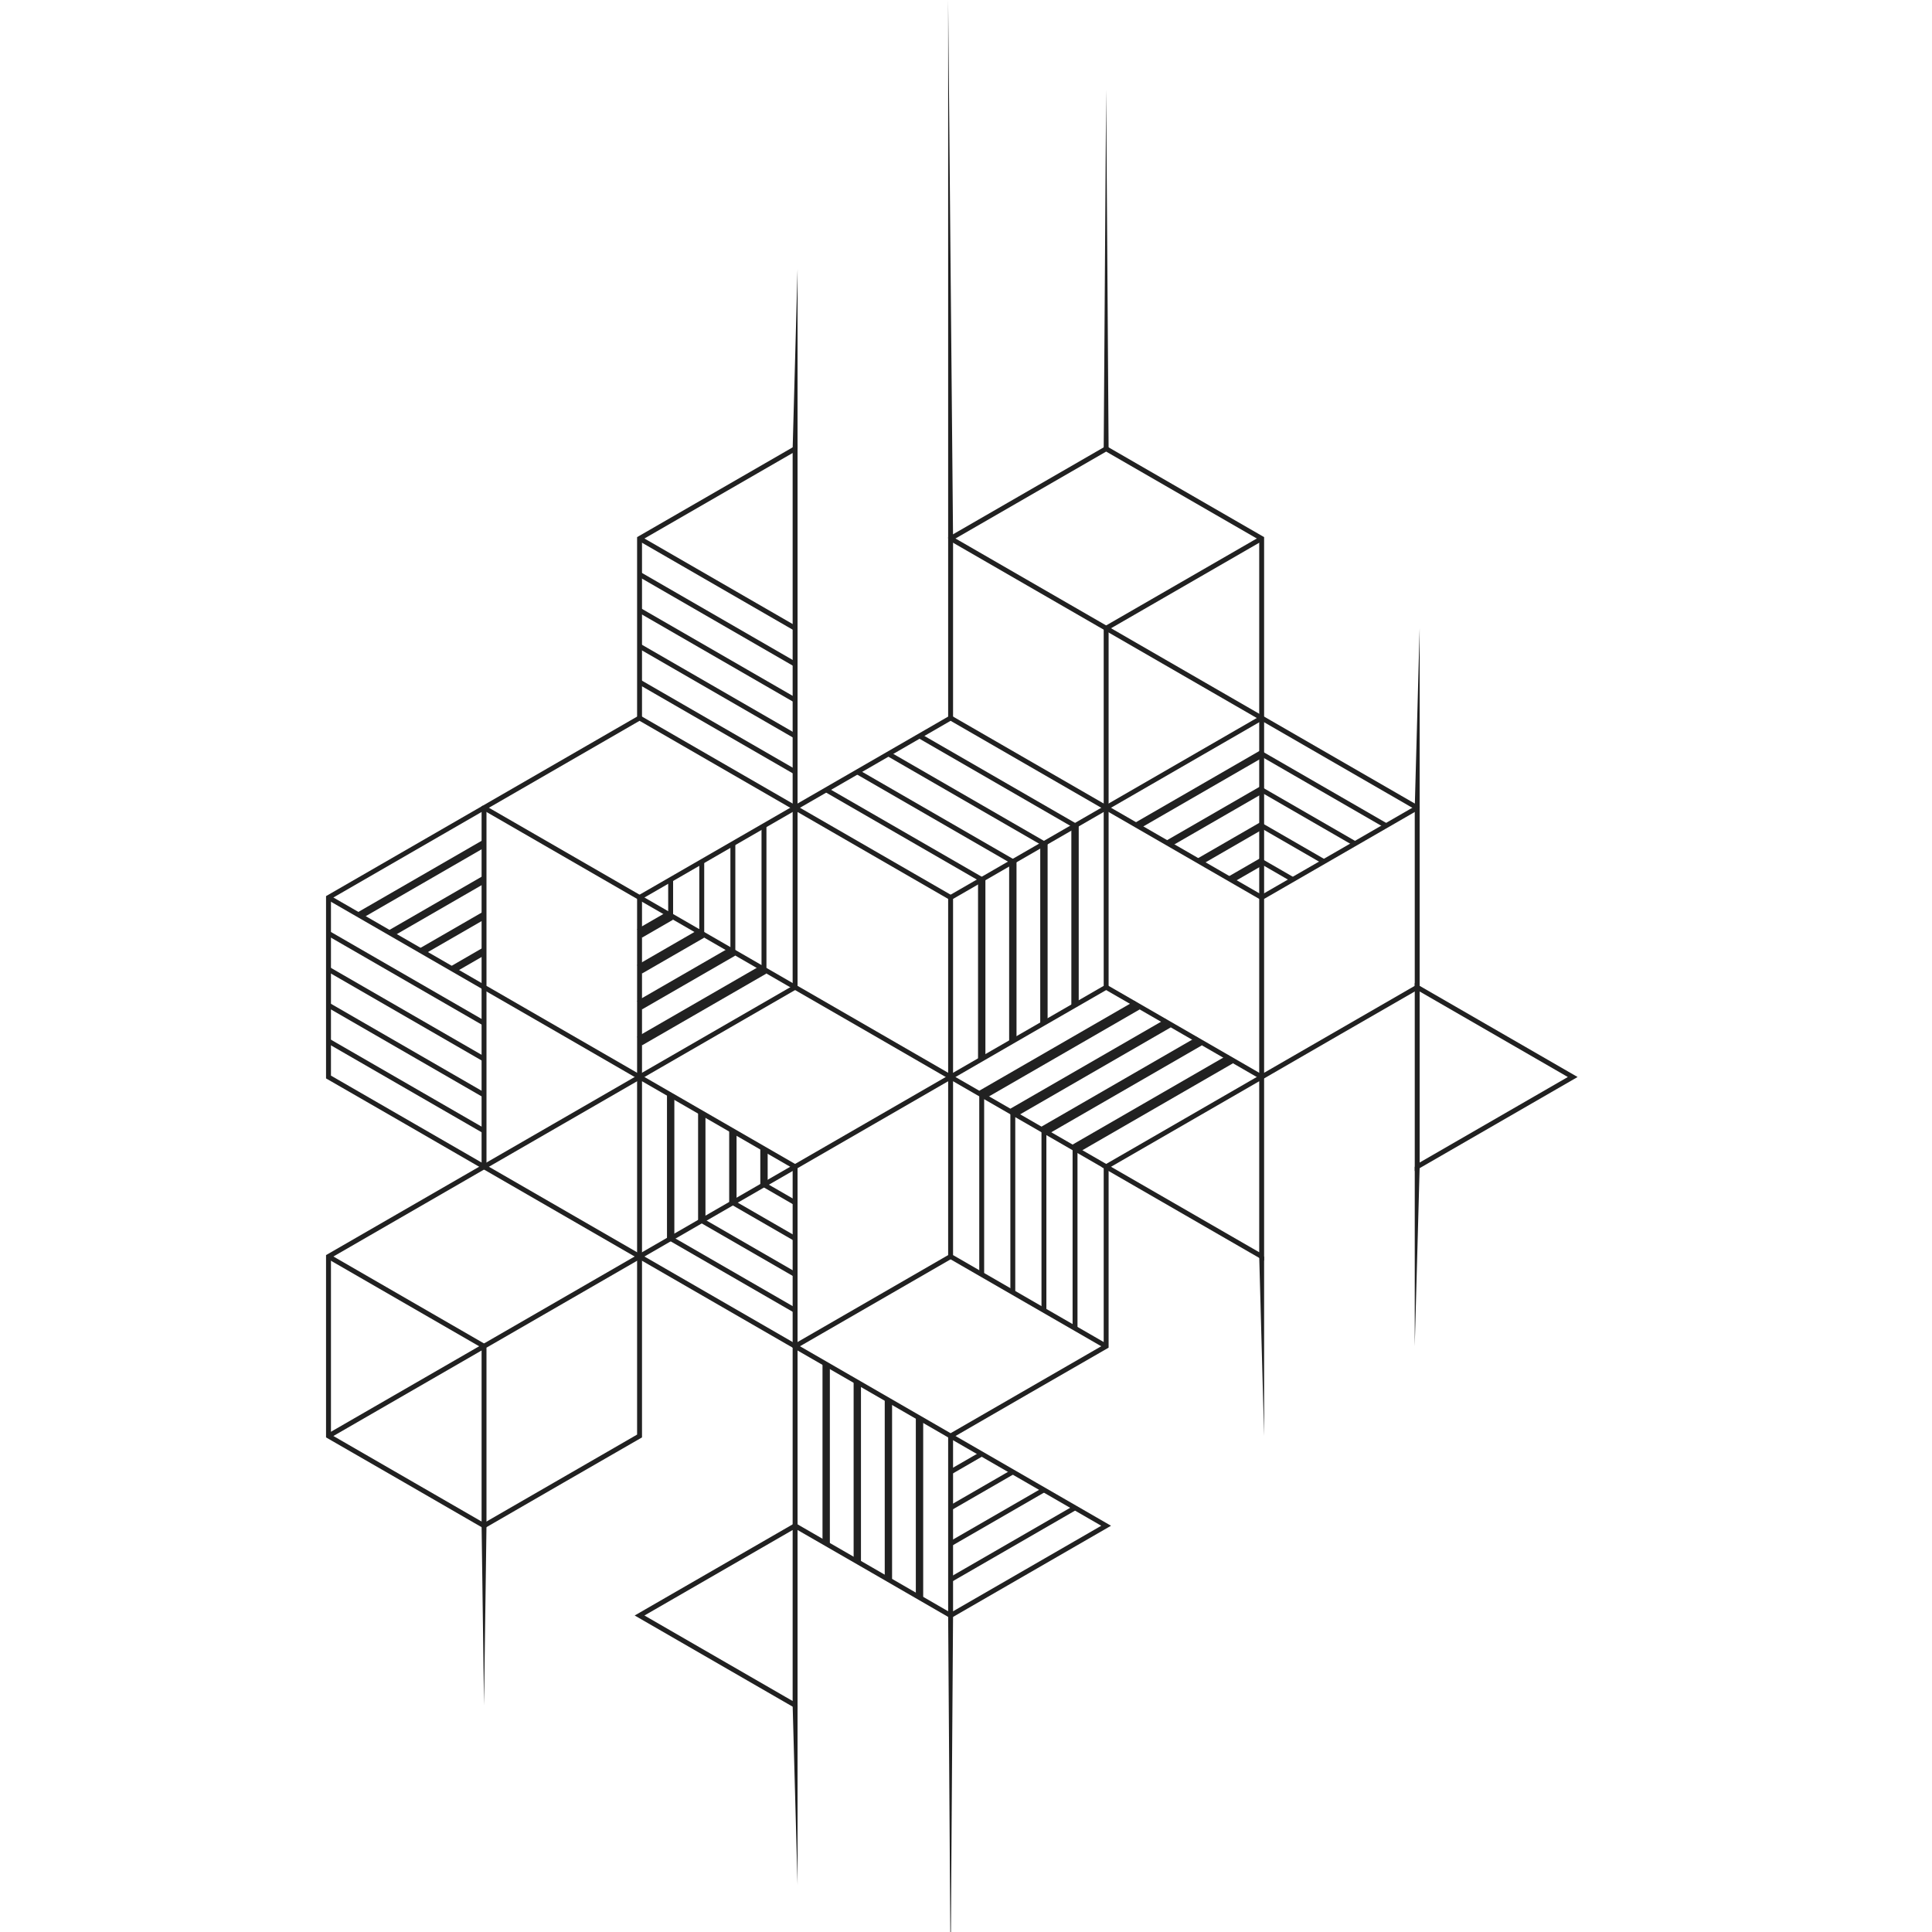 <svg xmlns="http://www.w3.org/2000/svg" xmlns:xlink="http://www.w3.org/1999/xlink" width="500" zoomAndPan="magnify" viewBox="0 0 375 375" height="500" preserveAspectRatio="xMidYMid meet" version="1.0"><defs><clipPath id="bc63f6efe7"><path d="M 63.258 156 L 125 156 L 125 228 L 63.258 228 Z M 63.258 156 " clip-rule="nonzero"/></clipPath><clipPath id="d7bf1ab6ea"><path d="M 63.258 225 L 125 225 L 125 297 L 63.258 297 Z M 63.258 225 " clip-rule="nonzero"/></clipPath><clipPath id="6538e53322"><path d="M 63.258 243 L 95 243 L 95 262 L 63.258 262 Z M 63.258 243 " clip-rule="nonzero"/></clipPath><clipPath id="81376c6579"><path d="M 63.258 173 L 95 173 L 95 193 L 63.258 193 Z M 63.258 173 " clip-rule="nonzero"/></clipPath><clipPath id="bfa3d857a4"><path d="M 274.172 190.094 L 306.215 190.094 L 306.215 227.652 L 274.172 227.652 Z M 274.172 190.094 " clip-rule="nonzero"/></clipPath><clipPath id="6210dd65fd"><path d="M 63.258 260 L 95 260 L 95 280 L 63.258 280 Z M 63.258 260 " clip-rule="nonzero"/></clipPath><clipPath id="6e45729921"><path d="M 63.258 180 L 95 180 L 95 200 L 63.258 200 Z M 63.258 180 " clip-rule="nonzero"/></clipPath><clipPath id="a127461b8a"><path d="M 63.258 187 L 95 187 L 95 206 L 63.258 206 Z M 63.258 187 " clip-rule="nonzero"/></clipPath><clipPath id="e59913c2d3"><path d="M 63.258 194 L 95 194 L 95 213 L 63.258 213 Z M 63.258 194 " clip-rule="nonzero"/></clipPath><clipPath id="79996061b2"><path d="M 63.258 201 L 95 201 L 95 220 L 63.258 220 Z M 63.258 201 " clip-rule="nonzero"/></clipPath></defs><path fill="#212121" d="M 153.852 191.625 L 153.852 156.512 C 164.07 150.613 174.289 144.711 184.512 138.816 C 194.738 144.711 204.957 150.613 215.18 156.512 L 215.18 191.898 C 204.949 197.781 194.727 203.684 184.512 209.594 C 174.297 203.684 164.078 197.781 153.852 191.898 Z M 154.805 157.059 L 154.805 191.352 L 184.512 208.5 L 214.227 191.352 L 214.227 157.059 L 184.512 139.91 L 154.805 157.059 " fill-opacity="1" fill-rule="nonzero"/><path fill="#212121" d="M 154.559 156.375 L 184.75 173.793 L 184.277 174.617 L 154.09 157.195 L 154.559 156.375 " fill-opacity="1" fill-rule="nonzero"/><path fill="#212121" d="M 184.035 209.047 L 184.035 173.934 L 214.465 156.375 L 214.938 157.195 L 184.988 174.477 L 184.988 209.047 L 184.035 209.047 " fill-opacity="1" fill-rule="nonzero"/><path fill="#212121" d="M 244.414 139.367 L 244.414 104.793 L 214.703 87.652 L 184.988 104.793 L 184.988 139.367 L 184.035 139.367 L 184.035 104.254 C 194.258 98.352 204.477 92.445 214.703 86.555 C 224.926 92.445 235.145 98.352 245.363 104.254 L 245.363 139.367 L 244.414 139.367 " fill-opacity="1" fill-rule="nonzero"/><path fill="#212121" d="M 184.75 104.113 L 214.938 121.531 L 214.465 122.355 L 184.277 104.934 L 184.75 104.113 " fill-opacity="1" fill-rule="nonzero"/><path fill="#212121" d="M 214.227 156.785 L 214.227 121.668 L 244.656 104.113 L 245.125 104.934 L 215.18 122.215 L 215.18 156.785 L 214.227 156.785 " fill-opacity="1" fill-rule="nonzero"/><path fill="#212121" d="M 214.938 191.215 L 244.887 208.5 L 274.602 191.352 L 274.602 157.059 L 244.887 139.91 L 214.938 157.195 L 214.465 156.375 L 244.887 138.816 C 255.113 144.711 265.332 150.613 275.555 156.512 L 275.555 191.898 C 265.324 197.781 255.102 203.684 244.887 209.594 L 214.465 192.035 L 214.938 191.215 " fill-opacity="1" fill-rule="nonzero"/><path fill="#212121" d="M 214.938 156.375 L 245.125 173.793 L 244.656 174.617 L 214.465 157.195 L 214.938 156.375 " fill-opacity="1" fill-rule="nonzero"/><path fill="#212121" d="M 244.414 209.047 L 244.414 173.934 L 274.84 156.375 L 275.316 157.195 L 245.363 174.477 L 245.363 209.047 L 244.414 209.047 " fill-opacity="1" fill-rule="nonzero"/><path fill="#212121" d="M 154.805 226.742 L 154.805 261.035 L 184.512 278.184 L 214.227 261.035 L 214.227 226.742 L 184.512 209.594 Z M 153.852 261.309 L 153.852 226.191 C 164.07 220.297 174.289 214.391 184.512 208.5 C 194.738 214.391 204.957 220.297 215.18 226.191 L 215.18 261.582 C 204.949 267.465 194.727 273.367 184.512 279.277 C 174.297 273.367 164.078 267.465 153.852 261.582 L 153.852 261.309 " fill-opacity="1" fill-rule="nonzero"/><path fill="#212121" d="M 154.09 260.898 L 184.277 243.473 L 184.75 244.297 L 154.559 261.719 L 154.09 260.898 " fill-opacity="1" fill-rule="nonzero"/><path fill="#212121" d="M 184.988 209.047 L 184.988 243.613 L 214.938 260.898 L 214.465 261.719 L 184.035 244.16 L 184.035 209.047 L 184.988 209.047 " fill-opacity="1" fill-rule="nonzero"/><path fill="#212121" d="M 154.09 157.195 L 124.137 139.91 L 94.426 157.059 L 94.426 191.352 L 124.137 208.5 L 154.09 191.215 L 154.559 192.035 L 124.137 209.594 C 113.922 203.684 103.703 197.781 93.477 191.898 L 93.477 156.512 C 103.695 150.613 113.914 144.711 124.137 138.816 L 154.559 156.375 L 154.09 157.195 " fill-opacity="1" fill-rule="nonzero"/><path fill="#212121" d="M 94.184 156.375 L 124.375 173.793 L 123.902 174.617 L 93.715 157.195 L 94.184 156.375 " fill-opacity="1" fill-rule="nonzero"/><path fill="#212121" d="M 123.66 209.047 L 123.66 173.934 L 154.09 156.375 L 154.559 157.195 L 124.613 174.477 L 124.613 209.047 L 123.66 209.047 " fill-opacity="1" fill-rule="nonzero"/><path fill="#212121" d="M 154.09 226.879 L 124.613 209.867 L 124.613 243.613 L 154.559 260.898 L 154.09 261.719 L 123.66 244.16 L 123.66 208.223 L 154.559 226.055 L 154.09 226.879 " fill-opacity="1" fill-rule="nonzero"/><path fill="#212121" d="M 123.66 139.367 L 123.66 104.254 L 154.805 86.281 L 154.805 156.785 L 153.852 156.785 L 153.852 87.926 L 124.613 104.793 L 124.613 139.367 L 123.66 139.367 " fill-opacity="1" fill-rule="nonzero"/><g clip-path="url(#bc63f6efe7)"><path fill="#212121" d="M 124.375 209.457 L 93.949 227.012 C 83.734 221.105 73.516 215.199 63.285 209.32 L 63.285 173.934 L 93.715 156.375 L 94.184 157.195 L 64.238 174.477 L 64.238 208.777 L 93.949 225.918 L 123.902 208.633 L 124.375 209.457 " fill-opacity="1" fill-rule="nonzero"/></g><g clip-path="url(#d7bf1ab6ea)"><path fill="#212121" d="M 63.285 278.727 L 63.285 243.613 C 73.508 237.715 83.723 231.812 93.949 225.918 C 104.176 231.812 114.395 237.715 124.613 243.613 L 124.613 279 C 114.387 284.883 104.164 290.789 93.949 296.695 C 83.734 290.789 73.516 284.883 63.285 279 Z M 64.238 244.16 L 64.238 278.453 L 93.949 295.602 L 123.66 278.453 L 123.66 244.16 L 93.949 227.012 L 64.238 244.16 " fill-opacity="1" fill-rule="nonzero"/></g><g clip-path="url(#6538e53322)"><path fill="#212121" d="M 64 243.473 L 94.184 260.898 L 93.715 261.719 L 63.523 244.297 L 64 243.473 " fill-opacity="1" fill-rule="nonzero"/></g><path fill="#212121" d="M 93.477 296.148 L 93.477 261.035 L 123.902 243.473 L 124.375 244.297 L 94.426 261.582 L 94.426 296.148 L 93.477 296.148 " fill-opacity="1" fill-rule="nonzero"/><path fill="#212121" d="M 184.75 278.316 L 215.648 296.148 C 205.273 302.141 194.887 308.117 184.512 314.117 C 174.297 308.207 164.078 302.305 153.852 296.422 L 153.852 261.309 L 154.805 261.309 L 154.805 295.875 L 184.512 313.023 L 213.754 296.148 L 184.277 279.137 L 184.75 278.316 " fill-opacity="1" fill-rule="nonzero"/><path fill="#212121" d="M 153.852 330.168 L 153.852 296.973 L 125.086 313.566 Z M 154.805 296.148 L 154.805 331.812 L 123.191 313.566 L 154.805 295.328 L 154.805 296.148 " fill-opacity="1" fill-rule="nonzero"/><g clip-path="url(#81376c6579)"><path fill="#212121" d="M 93.715 192.035 L 63.523 174.617 L 64 173.793 L 94.184 191.215 L 93.715 192.035 " fill-opacity="1" fill-rule="nonzero"/></g><path fill="#212121" d="M 244.414 243.062 L 244.414 209.867 L 215.648 226.469 Z M 245.363 209.047 L 245.363 244.707 L 213.754 226.469 L 245.363 208.223 L 245.363 209.047 " fill-opacity="1" fill-rule="nonzero"/><g clip-path="url(#bfa3d857a4)"><path fill="#212121" d="M 274.602 226.469 L 274.602 190.805 L 306.211 209.047 L 274.602 227.289 Z M 275.555 192.449 L 275.555 225.645 L 304.316 209.047 L 275.555 192.449 " fill-opacity="1" fill-rule="nonzero"/></g><path fill="#212121" d="M 244.656 139.777 L 214.465 122.355 L 214.938 121.531 L 245.125 138.953 L 244.656 139.777 " fill-opacity="1" fill-rule="nonzero"/><path fill="#212121" d="M 154.09 122.355 L 123.902 104.934 L 124.375 104.113 L 154.559 121.531 L 154.09 122.355 " fill-opacity="1" fill-rule="nonzero"/><path fill="#212121" d="M 154.09 192.035 L 123.902 174.617 L 124.375 173.793 L 154.559 191.215 L 154.09 192.035 " fill-opacity="1" fill-rule="nonzero"/><path fill="#212121" d="M 94.426 191.625 L 94.426 226.469 L 93.477 226.469 L 93.477 191.625 L 94.426 191.625 " fill-opacity="1" fill-rule="nonzero"/><g clip-path="url(#6210dd65fd)"><path fill="#212121" d="M 94.184 261.719 L 64 279.137 L 63.523 278.316 L 93.715 260.898 L 94.184 261.719 " fill-opacity="1" fill-rule="nonzero"/></g><path fill="#212121" d="M 154.559 226.879 L 124.375 244.297 L 123.902 243.473 L 154.09 226.055 L 154.559 226.879 " fill-opacity="1" fill-rule="nonzero"/><path fill="#212121" d="M 184.988 278.727 L 184.988 313.566 L 184.035 313.566 L 184.035 278.727 L 184.988 278.727 " fill-opacity="1" fill-rule="nonzero"/><path fill="#212121" d="M 245.363 139.367 L 245.363 174.203 L 244.414 174.203 L 244.414 139.367 L 245.363 139.367 " fill-opacity="1" fill-rule="nonzero"/><path fill="#212121" d="M 154.805 52.262 L 154.805 87.102 L 153.852 87.102 L 154.805 52.262 " fill-opacity="1" fill-rule="nonzero"/><path fill="#212121" d="M 215.18 87.102 L 214.227 87.102 L 214.703 17.418 L 215.18 87.102 " fill-opacity="1" fill-rule="nonzero"/><path fill="#212121" d="M 184.988 104.523 L 184.035 104.523 L 184.035 0 L 184.988 104.523 " fill-opacity="1" fill-rule="nonzero"/><path fill="#212121" d="M 275.555 121.945 L 275.555 156.785 L 274.602 156.785 L 275.555 121.945 " fill-opacity="1" fill-rule="nonzero"/><path fill="#212121" d="M 275.555 226.469 L 274.602 261.309 L 274.602 226.469 L 275.555 226.469 " fill-opacity="1" fill-rule="nonzero"/><path fill="#212121" d="M 245.363 243.887 L 245.363 278.727 L 244.414 243.887 L 245.363 243.887 " fill-opacity="1" fill-rule="nonzero"/><path fill="#212121" d="M 184.988 313.566 L 184.512 383.25 L 184.035 313.566 L 184.988 313.566 " fill-opacity="1" fill-rule="nonzero"/><path fill="#212121" d="M 94.426 296.148 L 93.949 330.988 L 93.477 296.148 L 94.426 296.148 " fill-opacity="1" fill-rule="nonzero"/><path fill="#212121" d="M 154.805 330.988 L 154.805 365.828 L 153.852 330.988 L 154.805 330.988 " fill-opacity="1" fill-rule="nonzero"/><path fill="#212121" d="M 154.09 129.324 L 123.902 111.898 L 124.375 111.078 L 154.559 128.5 L 154.09 129.324 " fill-opacity="1" fill-rule="nonzero"/><path fill="#212121" d="M 154.09 136.289 L 123.902 118.871 L 124.375 118.051 L 154.559 135.469 L 154.09 136.289 " fill-opacity="1" fill-rule="nonzero"/><path fill="#212121" d="M 154.09 143.258 L 123.902 125.836 L 124.375 125.016 L 154.559 142.438 L 154.09 143.258 " fill-opacity="1" fill-rule="nonzero"/><path fill="#212121" d="M 154.09 150.227 L 123.902 132.805 L 124.375 131.984 L 154.559 149.406 L 154.09 150.227 " fill-opacity="1" fill-rule="nonzero"/><path fill="#212121" d="M 160.598 152.891 L 190.789 170.309 L 190.316 171.133 L 160.125 153.711 L 160.598 152.891 " fill-opacity="1" fill-rule="nonzero"/><path fill="#212121" d="M 166.637 149.406 L 196.824 166.824 L 196.352 167.648 L 166.164 150.227 L 166.637 149.406 " fill-opacity="1" fill-rule="nonzero"/><path fill="#212121" d="M 172.676 145.918 L 202.863 163.344 L 202.391 164.164 L 172.203 146.742 L 172.676 145.918 " fill-opacity="1" fill-rule="nonzero"/><path fill="#212121" d="M 178.715 142.438 L 208.898 159.855 L 208.426 160.68 L 178.242 143.258 L 178.715 142.438 " fill-opacity="1" fill-rule="nonzero"/><path fill="#212121" d="M 268.801 160.68 L 244.652 146.742 L 245.129 145.918 L 269.277 159.855 L 268.801 160.68 " fill-opacity="1" fill-rule="nonzero"/><path fill="#212121" d="M 262.766 164.164 L 244.656 153.711 L 245.125 152.891 L 263.238 163.344 L 262.766 164.164 " fill-opacity="1" fill-rule="nonzero"/><path fill="#212121" d="M 256.73 167.648 L 244.656 160.68 L 245.125 159.859 L 257.199 166.824 L 256.73 167.648 " fill-opacity="1" fill-rule="nonzero"/><path fill="#212121" d="M 250.688 171.133 L 244.652 167.648 L 245.129 166.824 L 251.164 170.309 L 250.688 171.133 " fill-opacity="1" fill-rule="nonzero"/><path fill="#212121" d="M 220.383 159.652 L 244.531 145.715 L 245.246 146.945 L 221.094 160.883 L 220.383 159.652 " fill-opacity="1" fill-rule="nonzero"/><path fill="#212121" d="M 226.422 163.137 L 244.535 152.684 L 245.246 153.918 L 227.133 164.367 L 226.422 163.137 " fill-opacity="1" fill-rule="nonzero"/><path fill="#212121" d="M 232.461 166.621 L 244.535 159.652 L 245.246 160.883 L 233.172 167.855 L 232.461 166.621 " fill-opacity="1" fill-rule="nonzero"/><path fill="#212121" d="M 238.496 170.105 L 244.531 166.621 L 245.246 167.855 L 239.211 171.336 L 238.496 170.105 " fill-opacity="1" fill-rule="nonzero"/><path fill="#212121" d="M 189.836 205.562 L 189.836 170.723 L 191.266 170.723 L 191.266 205.562 L 189.836 205.562 " fill-opacity="1" fill-rule="nonzero"/><path fill="#212121" d="M 195.875 202.078 L 195.875 167.238 L 197.305 167.238 L 197.305 202.078 L 195.875 202.078 " fill-opacity="1" fill-rule="nonzero"/><path fill="#212121" d="M 201.91 198.594 L 201.91 163.754 L 203.34 163.754 L 203.34 198.594 L 201.91 198.594 " fill-opacity="1" fill-rule="nonzero"/><path fill="#212121" d="M 207.949 195.109 L 207.949 160.27 L 209.379 160.27 L 209.379 195.109 L 207.949 195.109 " fill-opacity="1" fill-rule="nonzero"/><path fill="#212121" d="M 239.324 206.383 L 209.137 223.805 L 208.191 222.16 L 238.379 204.738 L 239.324 206.383 " fill-opacity="1" fill-rule="nonzero"/><path fill="#212121" d="M 233.285 202.902 L 203.098 220.32 L 202.152 218.676 L 232.34 201.254 L 233.285 202.902 " fill-opacity="1" fill-rule="nonzero"/><path fill="#212121" d="M 227.246 199.414 L 197.062 216.836 L 196.117 215.191 L 226.305 197.773 L 227.246 199.414 " fill-opacity="1" fill-rule="nonzero"/><path fill="#212121" d="M 221.211 195.93 L 191.023 213.352 L 190.078 211.707 L 220.27 194.285 L 221.211 195.93 " fill-opacity="1" fill-rule="nonzero"/><path fill="#212121" d="M 208.188 257.824 L 208.188 222.98 L 209.141 222.98 L 209.141 257.824 L 208.188 257.824 " fill-opacity="1" fill-rule="nonzero"/><path fill="#212121" d="M 202.152 254.34 L 202.152 219.496 L 203.102 219.496 L 203.102 254.34 L 202.152 254.34 " fill-opacity="1" fill-rule="nonzero"/><path fill="#212121" d="M 196.113 250.855 L 196.113 216.012 L 197.062 216.012 L 197.062 250.855 L 196.113 250.855 " fill-opacity="1" fill-rule="nonzero"/><path fill="#212121" d="M 190.074 247.371 L 190.074 212.531 L 191.023 212.531 L 191.023 247.371 L 190.074 247.371 " fill-opacity="1" fill-rule="nonzero"/><path fill="#212121" d="M 177.762 310.086 L 177.762 275.242 L 179.191 275.242 L 179.191 310.086 L 177.762 310.086 " fill-opacity="1" fill-rule="nonzero"/><path fill="#212121" d="M 171.727 306.602 L 171.727 271.762 L 173.152 271.762 L 173.152 306.602 L 171.727 306.602 " fill-opacity="1" fill-rule="nonzero"/><path fill="#212121" d="M 165.688 303.113 L 165.688 268.273 L 167.113 268.273 L 167.113 303.113 L 165.688 303.113 " fill-opacity="1" fill-rule="nonzero"/><path fill="#212121" d="M 159.648 299.633 L 159.648 264.793 L 161.074 264.793 L 161.074 299.633 L 159.648 299.633 " fill-opacity="1" fill-rule="nonzero"/><path fill="#212121" d="M 208.902 293.074 L 184.754 307.012 L 184.277 306.191 L 208.426 292.254 L 208.902 293.074 " fill-opacity="1" fill-rule="nonzero"/><path fill="#212121" d="M 202.863 289.59 L 184.75 300.043 L 184.277 299.223 L 202.391 288.77 L 202.863 289.59 " fill-opacity="1" fill-rule="nonzero"/><path fill="#212121" d="M 196.824 286.109 L 184.75 293.074 L 184.277 292.254 L 196.352 285.285 L 196.824 286.109 " fill-opacity="1" fill-rule="nonzero"/><path fill="#212121" d="M 190.789 282.621 L 184.754 286.109 L 184.277 285.285 L 190.312 281.801 L 190.789 282.621 " fill-opacity="1" fill-rule="nonzero"/><path fill="#212121" d="M 130.414 239.992 L 154.562 253.926 L 154.086 254.75 L 129.938 240.812 L 130.414 239.992 " fill-opacity="1" fill-rule="nonzero"/><path fill="#212121" d="M 136.449 236.508 L 154.559 246.961 L 154.09 247.781 L 135.977 237.332 L 136.449 236.508 " fill-opacity="1" fill-rule="nonzero"/><path fill="#212121" d="M 142.488 233.023 L 154.559 239.992 L 154.09 240.812 L 142.016 233.844 L 142.488 233.023 " fill-opacity="1" fill-rule="nonzero"/><path fill="#212121" d="M 148.527 229.539 L 154.562 233.023 L 154.086 233.844 L 148.051 230.359 L 148.527 229.539 " fill-opacity="1" fill-rule="nonzero"/><path fill="#212121" d="M 129.461 240.402 L 129.461 212.531 L 130.891 212.531 L 130.891 240.402 L 129.461 240.402 " fill-opacity="1" fill-rule="nonzero"/><path fill="#212121" d="M 135.5 236.922 L 135.5 216.016 L 136.93 216.016 L 136.93 236.922 L 135.5 236.922 " fill-opacity="1" fill-rule="nonzero"/><path fill="#212121" d="M 141.535 233.434 L 141.535 219.496 L 142.965 219.496 L 142.965 233.434 L 141.535 233.434 " fill-opacity="1" fill-rule="nonzero"/><path fill="#212121" d="M 147.574 229.953 L 147.574 222.984 L 149.004 222.984 L 149.004 229.953 L 147.574 229.953 " fill-opacity="1" fill-rule="nonzero"/><path fill="#212121" d="M 148.766 188.965 L 124.613 202.902 L 123.66 201.254 L 147.812 187.32 L 148.766 188.965 " fill-opacity="1" fill-rule="nonzero"/><path fill="#212121" d="M 142.727 185.477 L 124.609 195.93 L 123.664 194.285 L 141.777 183.836 L 142.727 185.477 " fill-opacity="1" fill-rule="nonzero"/><path fill="#212121" d="M 136.688 181.996 L 124.609 188.965 L 123.664 187.32 L 135.738 180.348 L 136.688 181.996 " fill-opacity="1" fill-rule="nonzero"/><path fill="#212121" d="M 130.648 178.512 L 124.613 181.996 L 123.66 180.348 L 129.695 176.867 L 130.648 178.512 " fill-opacity="1" fill-rule="nonzero"/><path fill="#212121" d="M 147.812 188.145 L 147.812 160.27 L 148.766 160.27 L 148.766 188.145 L 147.812 188.145 " fill-opacity="1" fill-rule="nonzero"/><path fill="#212121" d="M 141.773 184.656 L 141.773 163.754 L 142.727 163.754 L 142.727 184.656 L 141.773 184.656 " fill-opacity="1" fill-rule="nonzero"/><path fill="#212121" d="M 135.734 181.172 L 135.734 167.238 L 136.688 167.238 L 136.688 181.172 L 135.734 181.172 " fill-opacity="1" fill-rule="nonzero"/><path fill="#212121" d="M 129.695 177.691 L 129.695 170.723 L 130.648 170.723 L 130.648 177.691 L 129.695 177.691 " fill-opacity="1" fill-rule="nonzero"/><g clip-path="url(#6e45729921)"><path fill="#212121" d="M 93.715 199.004 L 63.523 181.582 L 64 180.762 L 94.184 198.184 L 93.715 199.004 " fill-opacity="1" fill-rule="nonzero"/></g><g clip-path="url(#a127461b8a)"><path fill="#212121" d="M 93.715 205.973 L 63.523 188.551 L 64 187.73 L 94.184 205.148 L 93.715 205.973 " fill-opacity="1" fill-rule="nonzero"/></g><g clip-path="url(#e59913c2d3)"><path fill="#212121" d="M 93.715 212.941 L 63.523 195.52 L 64 194.699 L 94.184 212.121 L 93.715 212.941 " fill-opacity="1" fill-rule="nonzero"/></g><g clip-path="url(#79996061b2)"><path fill="#212121" d="M 93.715 219.906 L 63.523 202.488 L 64 201.668 L 94.184 219.086 L 93.715 219.906 " fill-opacity="1" fill-rule="nonzero"/></g><path fill="#212121" d="M 69.441 177.074 L 93.59 163.137 L 94.309 164.367 L 70.156 178.309 L 69.441 177.074 " fill-opacity="1" fill-rule="nonzero"/><path fill="#212121" d="M 75.484 180.559 L 93.594 170.105 L 94.305 171.336 L 76.191 181.789 L 75.484 180.559 " fill-opacity="1" fill-rule="nonzero"/><path fill="#212121" d="M 81.52 184.039 L 93.594 177.074 L 94.305 178.309 L 82.23 185.273 L 81.52 184.039 " fill-opacity="1" fill-rule="nonzero"/><path fill="#212121" d="M 87.555 187.527 L 93.59 184.039 L 94.309 185.273 L 88.273 188.758 L 87.555 187.527 " fill-opacity="1" fill-rule="nonzero"/></svg>